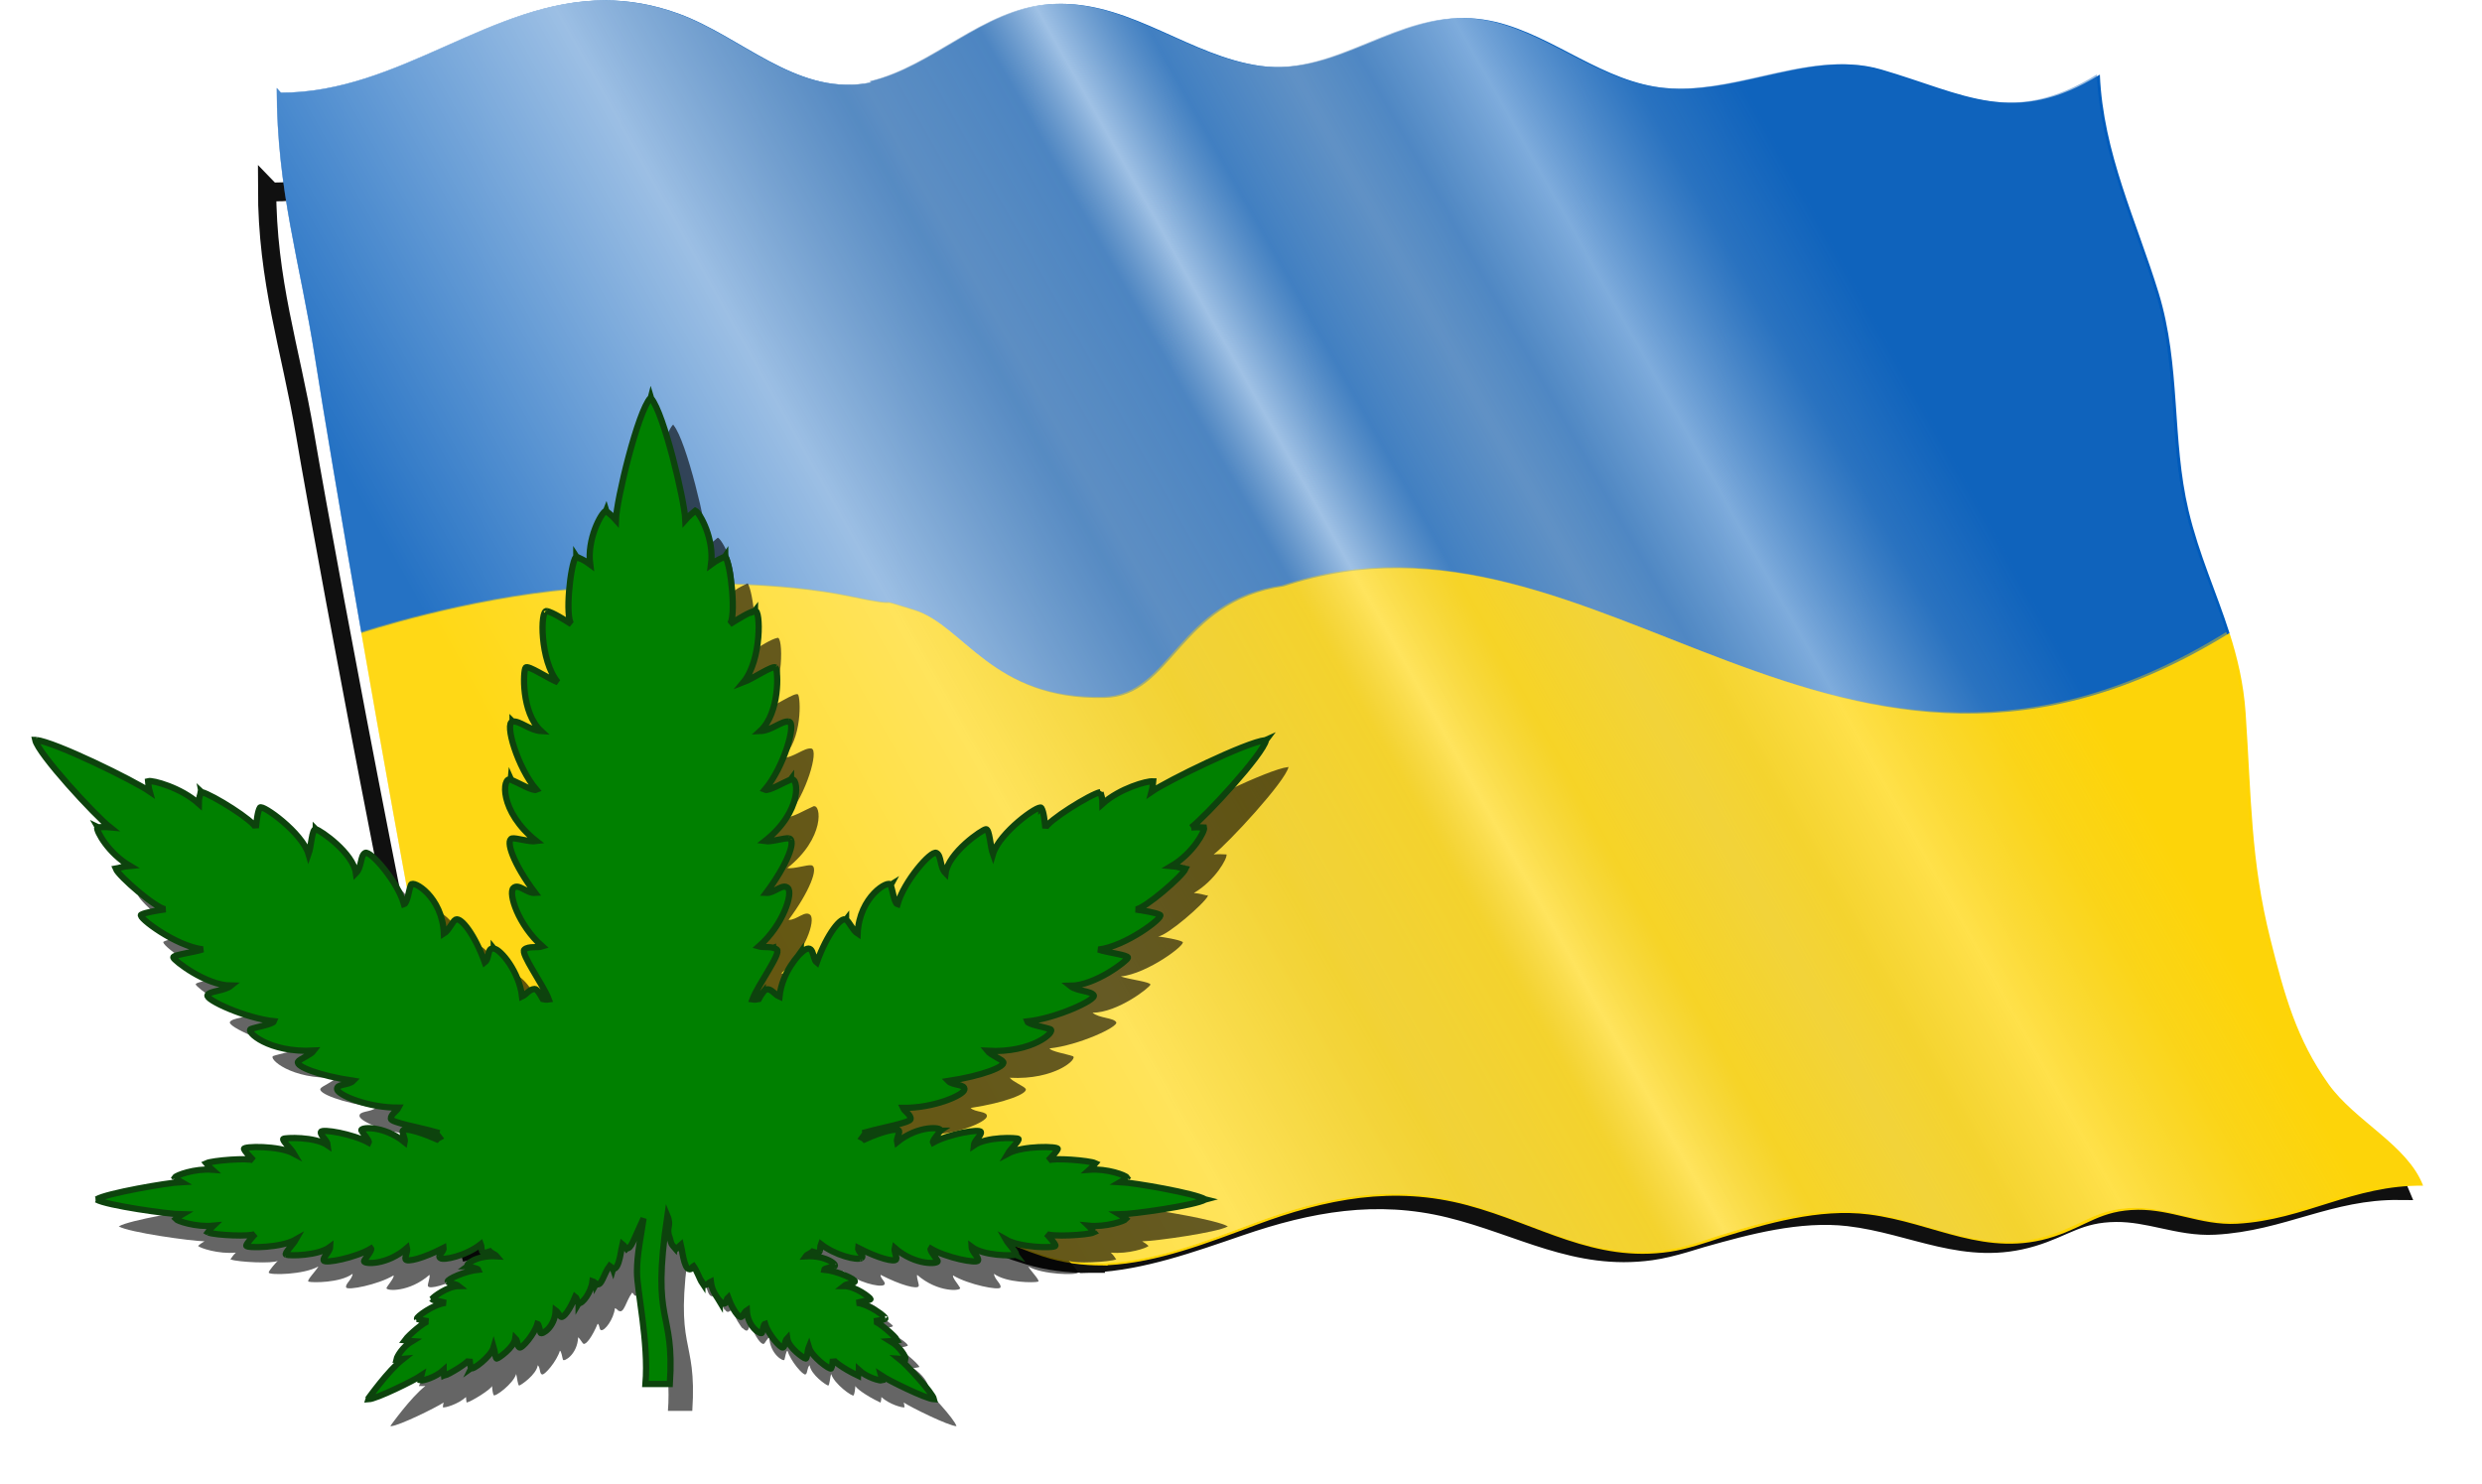 <?xml version="1.0" encoding="UTF-8" standalone="no"?>
<svg
   version="1.1"
   viewBox="-10 -10 750.768 448.902"
   id="svg1227"
   sodipodi:docname="legalmedicalweed-ukraine.svg"
   width="750.768"
   height="448.902"
   inkscape:version="1.2.2 (b0a8486, 2022-12-01)"
   xml:space="preserve"
   xmlns:inkscape="http://www.inkscape.org/namespaces/inkscape"
   xmlns:sodipodi="http://sodipodi.sourceforge.net/DTD/sodipodi-0.dtd"
   xmlns="http://www.w3.org/2000/svg"
   xmlns:svg="http://www.w3.org/2000/svg"
   xmlns:rdf="http://www.w3.org/1999/02/22-rdf-syntax-ns#"
   xmlns:cc="http://creativecommons.org/ns#"
   xmlns:dc="http://purl.org/dc/elements/1.1/"
   xmlns:ns="http://purl.org/dc/terms/"
   xmlns:voc="http://www.w3.org/1999/xhtml/vocab#"><defs
     id="defs1231"><filter
       inkscape:collect="always"
       style="color-interpolation-filters:sRGB"
       id="filter2218"
       x="-0.047"
       width="1.094"
       y="-0.057"
       height="1.115"><feGaussianBlur
         inkscape:collect="always"
         stdDeviation="7.26"
         id="feGaussianBlur2220" /></filter><linearGradient
       x1="0"
       y1="0"
       x2="1"
       y2="0"
       gradientUnits="userSpaceOnUse"
       gradientTransform="matrix(459.626,-267.225,267.225,459.626,220.515,423.282)"
       spreadMethod="pad"
       id="linearGradient48"><stop
         style="stop-opacity:0.235;stop-color:#ffffff"
         offset="0"
         id="stop24" /><stop
         style="stop-opacity:0.98;stop-color:#ffffff"
         offset="0.291"
         id="stop26" /><stop
         style="stop-opacity:0.68;stop-color:#cbccce"
         offset="0.439"
         id="stop28" /><stop
         style="stop-opacity:0.731;stop-color:#cbccce"
         offset="0.456"
         id="stop30" /><stop
         style="stop-opacity:0.604;stop-color:#cbccce"
         offset="0.546"
         id="stop32" /><stop
         style="stop-opacity:1;stop-color:#ffffff"
         offset="0.589"
         id="stop34" /><stop
         style="stop-opacity:0.504;stop-color:#cfd1d2"
         offset="0.651"
         id="stop36" /><stop
         style="stop-opacity:0.746;stop-color:#cfd1d2"
         offset="0.726"
         id="stop38" /><stop
         style="stop-opacity:0.612;stop-color:#cfd1d2"
         offset="0.772"
         id="stop40" /><stop
         style="stop-opacity:0.793;stop-color:#ffffff"
         offset="0.844"
         id="stop42" /><stop
         style="stop-opacity:0.312;stop-color:#d5d7d8"
         offset="0.934"
         id="stop44" /><stop
         style="stop-opacity:0.114;stop-color:#d5d7d8"
         offset="1"
         id="stop46" /></linearGradient><linearGradient
       x1="0"
       y1="0"
       x2="1.118"
       y2="-0.037"
       gradientUnits="userSpaceOnUse"
       gradientTransform="matrix(121.609,-70.703,70.703,121.609,58.344,111.993)"
       spreadMethod="pad"
       id="linearGradient48-3"><stop
         style="stop-opacity:0.235;stop-color:#ffffff"
         offset="0"
         id="stop24-6" /><stop
         style="stop-opacity:0.98;stop-color:#ffffff"
         offset="0.291"
         id="stop26-7" /><stop
         style="stop-opacity:0.68;stop-color:#cbccce"
         offset="0.439"
         id="stop28-5" /><stop
         style="stop-opacity:0.731;stop-color:#cbccce"
         offset="0.456"
         id="stop30-3" /><stop
         style="stop-opacity:0.604;stop-color:#cbccce"
         offset="0.546"
         id="stop32-5" /><stop
         style="stop-opacity:1;stop-color:#ffffff"
         offset="0.589"
         id="stop34-6" /><stop
         style="stop-opacity:0.504;stop-color:#cfd1d2"
         offset="0.651"
         id="stop36-2" /><stop
         style="stop-opacity:0.746;stop-color:#cfd1d2"
         offset="0.726"
         id="stop38-9" /><stop
         style="stop-opacity:0.612;stop-color:#cfd1d2"
         offset="0.772"
         id="stop40-1" /><stop
         style="stop-opacity:0.793;stop-color:#ffffff"
         offset="0.844"
         id="stop42-2" /><stop
         style="stop-opacity:0.312;stop-color:#d5d7d8"
         offset="0.934"
         id="stop44-7" /><stop
         style="stop-opacity:0.114;stop-color:#d5d7d8"
         offset="1"
         id="stop46-0" /></linearGradient><filter
       inkscape:collect="always"
       style="color-interpolation-filters:sRGB"
       id="filter2076"
       x="-0.036"
       y="-0.069"
       width="1.075"
       height="1.139"><feGaussianBlur
         inkscape:collect="always"
         stdDeviation="3.304"
         id="feGaussianBlur2078" /></filter></defs><sodipodi:namedview
     pagecolor="#ffffff"
     bordercolor="#666666"
     borderopacity="1"
     objecttolerance="10"
     gridtolerance="10"
     guidetolerance="10"
     inkscape:pageopacity="0"
     inkscape:pageshadow="2"
     inkscape:window-width="1390"
     inkscape:window-height="1099"
     id="namedview1229"
     showgrid="false"
     inkscape:snap-global="false"
     fit-margin-top="0"
     fit-margin-left="0"
     fit-margin-right="0"
     fit-margin-bottom="0"
     inkscape:zoom="0.33"
     inkscape:cx="224.24242"
     inkscape:cy="201.51515"
     inkscape:window-x="0"
     inkscape:window-y="25"
     inkscape:window-maximized="0"
     inkscape:current-layer="g84961"
     inkscape:showpageshadow="2"
     inkscape:pagecheckerboard="0"
     inkscape:deskcolor="#d1d1d1" /><g
     id="g2188"
     transform="translate(-1243.987,-1172.04)"><path
       id="path2184"
       d="m 1302.57,755.403 c 11.209,0 -7.925,7.925 0,0 10e-4,0 0,0 0,0 z"
       inkscape:connector-curvature="0" /><g
       id="g2240"
       transform="translate(30,-26)"><g
         id="g2253"><g
           id="g84961"><g
             id="g85022"><g
               inkscape:label="Livello 1"
               id="layer1"
               transform="matrix(3.78,0,0,3.78,1392.523,456.257)"><g
                 id="g34415"
                 transform="matrix(0.692,0,0,0.778,-35.741,191.473)"><path
                   id="path1741"
                   style="opacity:1;mix-blend-mode:normal;fill:none;stroke:#101010;stroke-width:2.121;stroke-miterlimit:4;stroke-dasharray:none;stroke-opacity:1;filter:url(#filter2076)"
                   d="m 49.487,19.163 c -13.152,-0.002 -23.713,9.488 -37.449,9.488 l -0.477,-0.478 c 0,10.546 2.699,17.928 4.419,27.727 2.701,15.388 14.715,77.156 19.088,91.728 13.935,-3.639 26.08,-9.719 41.495,-7.696 8.554,1.123 15.319,5.899 23.448,8.245 2.351,0.678 4.665,0.935 6.957,0.926 l 9.4e-4,0.007 c 0.019,-4.1e-4 0.037,-0.004 0.056,-0.004 0.157,-8.3e-4 0.315,0.008 0.472,0.007 -0.004,-0.012 -0.008,-0.024 -0.012,-0.036 5.778,-0.274 11.424,-2.238 17.134,-4.133 8.091,-2.688 15.871,-4.053 24.38,-2.031 8.236,1.957 14.658,5.956 23.426,4.78 2.554,-0.343 5.294,-1.312 7.594,-1.936 -14.914,-47.094 -15.617,-72.424 -27.733,-124.383 -0.91,-0.186 -1.841,-0.319 -2.807,-0.368 -4.22,-0.214 -7.964,1.143 -11.678,2.498 -4.071,1.486 -8.108,2.972 -12.703,2.39 -8.036,-1.019 -14.665,-6.374 -22.973,-6.374 -0.464,0 -0.932,0.017 -1.407,0.052 -7.628,0.563 -13.355,6.383 -20.591,7.911 0.025,0.035 0.048,0.076 0.072,0.111 -0.251,0.046 -0.5,0.097 -0.755,0.129 -8.098,1.025 -14.255,-4.848 -21.489,-7.195 -2.964,-0.962 -5.772,-1.361 -8.469,-1.361 z M 152.288,21.37 c -3.767,0.465 13.461,123.135 26.182,124.834 5.033,-1.37 11.122,-2.994 16.904,-2.342 7.554,0.853 13.561,4.559 21.404,2.271 3.741,-1.091 5.374,-2.714 9.669,-2.749 1.896,-0.014 3.659,0.355 5.427,0.727 1.95,0.409 3.905,0.818 6.046,0.707 7.831,-0.4 13.325,-3.986 21.451,-3.908 -1.781,-4.164 -7.88,-6.634 -10.921,-10.432 -3.709,-4.634 -5.101,-9.186 -6.694,-14.821 -2.316,-8.191 -2.211,-14.624 -2.881,-23.318 -0.613,-7.966 -4.635,-13.454 -6.584,-20.769 -1.953,-7.331 -0.879,-14.889 -3.455,-22.362 -2.561,-7.423 -6.404,-14.351 -6.788,-22.419 -9.911,5.461 -15.659,1.956 -25.241,-0.526 -4.441,-1.15 -9.025,-0.214 -13.679,0.723 -3.692,0.743 -7.429,1.487 -11.179,1.188 -7.188,-0.572 -12.865,-5.346 -19.662,-6.803 z"
                   sodipodi:nodetypes="cccccccccccccccccsccsccccccccccccccccccccccscc"
                   transform="matrix(0.995,0,0,0.915,-1.048,-3.735)" /><path
                   id="path50"
                   style="opacity:1;fill:#005bbb;fill-opacity:1;stroke:none;stroke-width:2.345"
                   d="M 187.039,10.426 C 137.329,10.42 97.415,46.287 45.5,46.287 l -1.801,-1.807 c 0,39.859 10.202,67.76 16.703,104.793 3.47,19.77 11.145,60.379 20.232,106.768 0,0 80.689,61.673 113.29,61.673 32.601,0 53.527,0 83.688,0 30.161,0 65.961,0 97.276,0 31.315,0 62.225,0 90.614,0 28.389,0 49.468,0 79.722,0 30.255,0 62.404,-18.391 101.805,0 39.401,18.391 78.164,23.067 120.578,23.343 42.414,0.276 128.212,-85.016 128.212,-85.016 -5.66,-15.787 -13.279,-30.324 -17.867,-47.539 -7.381,-27.708 -3.321,-56.274 -13.059,-84.52 -9.679,-28.055 -24.206,-54.24 -25.658,-84.734 -37.46,20.642 -59.184,7.393 -95.396,-1.988 -16.786,-4.348 -34.109,-0.807 -51.701,2.732 -13.955,2.807 -28.081,5.619 -42.252,4.488 -27.166,-2.16 -48.622,-20.206 -74.311,-25.711 -0.005,5.97e-4 -0.009,0.005 -0.014,0.006 -3.436,-0.7 -6.949,-1.204 -10.596,-1.389 -15.951,-0.809 -30.102,4.319 -44.139,9.441 -15.388,5.617 -30.644,11.234 -48.012,9.031 -30.373,-3.851 -55.426,-24.09 -86.828,-24.09 -1.752,0 -3.524,0.062 -5.318,0.195 -28.832,2.127 -50.475,24.126 -77.822,29.9 0.094,0.132 0.179,0.285 0.273,0.418 -0.948,0.174 -1.889,0.366 -2.855,0.488 -30.607,3.875 -53.877,-18.323 -81.217,-27.193 -11.204,-3.635 -21.816,-5.145 -32.012,-5.145 z"
                   sodipodi:nodetypes="ccccczzzzzzzcccccscccsccsccccccc"
                   transform="scale(0.265)" /><path
                   id="path50-3"
                   style="opacity:0.415;fill:#005bbb;fill-opacity:1;stroke:none;stroke-width:0.621"
                   d="M 49.487,2.758 C 36.335,2.757 25.774,12.247 12.039,12.247 l -0.476,-0.478 c 0,10.546 2.699,17.928 4.419,27.726 0.918,5.231 2.949,15.975 5.353,28.249 0,0 21.349,16.318 29.975,16.318 8.626,0 14.162,0 22.142,0 7.98,0 17.452,0 25.738,0 8.285,0 16.464,0 23.975,0 7.511,0 13.088,0 21.093,0 8.005,0 16.511,-4.866 26.936,0 10.425,4.866 20.681,6.103 31.903,6.176 11.222,0.073 33.923,-22.494 33.923,-22.494 -1.498,-4.177 -3.513,-8.023 -4.727,-12.578 -1.953,-7.331 -0.879,-14.889 -3.455,-22.362 -2.561,-7.423 -6.405,-14.351 -6.789,-22.419 -9.911,5.461 -15.659,1.956 -25.24,-0.526 -4.441,-1.15 -9.025,-0.213 -13.679,0.723 -3.692,0.743 -7.43,1.487 -11.179,1.188 -7.188,-0.572 -12.865,-5.346 -19.661,-6.803 -10e-4,1.579e-4 -0.002,0.001 -0.004,0.002 -0.909,-0.185 -1.839,-0.318 -2.803,-0.367 -4.22,-0.214 -7.964,1.143 -11.678,2.498 -4.071,1.486 -8.108,2.972 -12.703,2.39 -8.036,-1.019 -14.665,-6.374 -22.973,-6.374 -0.464,0 -0.932,0.016 -1.407,0.052 -7.628,0.563 -13.355,6.383 -20.59,7.911 0.025,0.035 0.047,0.075 0.072,0.111 -0.251,0.046 -0.5,0.097 -0.756,0.129 C 71.347,12.342 65.19,6.469 57.957,4.122 54.992,3.16 52.184,2.761 49.487,2.761 Z"
                   sodipodi:nodetypes="ccccczzzzzzzcccccscccsccsccccccc" /><path
                   id="path3565"
                   style="fill:#ffd500;fill-opacity:1;stroke:none;stroke-width:2.345"
                   d="m 80.635,256.041 c 17.647,90.078 41.003,203.569 51.912,239.922 52.668,-13.753 98.571,-36.736 156.832,-29.088 32.329,4.245 57.901,22.297 88.625,31.162 8.887,2.564 17.631,3.535 26.295,3.498 l 0.004,0.027 c 0.07,-0.002 0.138,-0.016 0.209,-0.016 0.594,-0.003 1.19,0.031 1.783,0.027 -0.015,-0.044 -0.029,-0.093 -0.045,-0.139 21.838,-1.034 43.178,-8.456 64.76,-15.621 30.581,-10.158 59.982,-15.321 92.145,-7.678 31.13,7.397 55.401,22.511 88.539,18.068 7.655,-1.029 15.553,-3.467 22.914,-5.641 19.007,-5.172 41.988,-11.294 63.812,-8.834 28.55,3.223 51.255,17.231 80.898,8.584 14.14,-4.123 20.313,-10.257 36.545,-10.389 7.165,-0.052 13.83,1.342 20.512,2.744 7.371,1.546 14.758,3.091 22.852,2.674 29.599,-1.513 50.359,-15.065 81.074,-14.77 -6.731,-15.738 -29.781,-25.074 -41.273,-39.428 -14.018,-17.513 -19.278,-34.72 -25.301,-56.016 -8.753,-30.959 -8.358,-55.272 -10.889,-88.131 -0.875,-11.362 -3.587,-21.39 -7.018,-30.959 -171.544,94.423 -273.741,-58.949 -412.766,-18.126 -45.863,5.903 -48.354,42.738 -78.126,43.32 -48.827,0.955 -61.354,-28.087 -82.855,-34.013 -21.501,-5.926 0,0 -28.264,-5.309 -28.264,-5.309 -72.88,-6.546 -120.612,-2.849 -47.732,3.697 -92.563,16.977 -92.563,16.977 z"
                   sodipodi:nodetypes="ccccccccccccccccccccccccszzzc"
                   transform="scale(0.265)" /><path
                   id="path50-9"
                   style="opacity:0.624;fill:url(#linearGradient48-3);stroke:none;stroke-width:0.621"
                   d="M 49.487,2.759 C 36.335,2.757 25.774,12.247 12.039,12.247 l -0.477,-0.478 c 0,10.546 2.699,17.928 4.419,27.727 2.701,15.388 14.715,77.156 19.088,91.728 13.935,-3.639 26.08,-9.719 41.495,-7.696 8.554,1.123 15.319,5.899 23.448,8.245 2.351,0.678 4.665,0.935 6.957,0.926 l 9.4e-4,0.007 c 0.019,-4.1e-4 0.037,-0.004 0.056,-0.004 0.157,-8.3e-4 0.315,0.008 0.472,0.007 -0.004,-0.012 -0.008,-0.024 -0.012,-0.036 5.778,-0.274 11.424,-2.238 17.134,-4.133 8.091,-2.688 15.871,-4.053 24.38,-2.031 8.236,1.957 14.658,5.956 23.426,4.78 2.554,-0.343 5.294,-1.312 7.594,-1.936 -14.914,-47.094 -15.617,-72.424 -27.733,-124.383 -0.91,-0.186 -1.841,-0.319 -2.807,-0.368 -4.22,-0.214 -7.964,1.143 -11.678,2.498 -4.071,1.486 -8.108,2.972 -12.703,2.389 -8.036,-1.019 -14.665,-6.374 -22.973,-6.374 -0.464,0 -0.932,0.017 -1.407,0.052 -7.628,0.563 -13.355,6.383 -20.591,7.911 0.025,0.035 0.048,0.076 0.072,0.111 -0.251,0.046 -0.5,0.097 -0.755,0.129 -8.098,1.025 -14.255,-4.848 -21.489,-7.195 -2.964,-0.962 -5.772,-1.361 -8.469,-1.361 z m 102.8,2.208 c -3.767,0.465 13.461,123.135 26.182,124.834 5.033,-1.37 11.122,-2.994 16.904,-2.342 7.554,0.853 13.561,4.559 21.404,2.271 3.741,-1.091 5.374,-2.714 9.669,-2.749 1.896,-0.014 3.659,0.355 5.427,0.727 1.95,0.409 3.905,0.818 6.046,0.707 7.831,-0.4 13.325,-3.986 21.451,-3.908 -1.781,-4.164 -7.88,-6.634 -10.921,-10.432 -3.709,-4.634 -5.101,-9.186 -6.694,-14.821 -2.316,-8.191 -2.211,-14.624 -2.881,-23.318 -0.613,-7.966 -4.635,-13.454 -6.584,-20.769 -1.953,-7.331 -0.879,-14.889 -3.455,-22.362 -2.561,-7.423 -6.404,-14.351 -6.788,-22.419 -9.911,5.461 -15.659,1.956 -25.241,-0.526 -4.441,-1.15 -9.025,-0.214 -13.679,0.723 -3.692,0.743 -7.429,1.487 -11.179,1.188 -7.188,-0.572 -12.865,-5.346 -19.662,-6.803 z"
                   sodipodi:nodetypes="cccccccccccccccccsccsccccccccccccccccccccccscc" /><path
                   id="path3565-6"
                   style="opacity:0.415;fill:#ffd500;fill-opacity:1;stroke:none;stroke-width:0.621;stroke-opacity:1"
                   d="m 21.335,67.744 c 4.669,23.833 10.849,53.861 13.735,63.479 13.935,-3.639 26.08,-9.72 41.495,-7.696 8.554,1.123 15.32,5.899 23.449,8.245 2.351,0.678 4.665,0.935 6.957,0.926 l 0.001,0.007 c 0.019,-5.3e-4 0.037,-0.004 0.055,-0.004 0.157,-7.9e-4 0.315,0.008 0.472,0.007 -0.004,-0.012 -0.008,-0.025 -0.012,-0.037 5.778,-0.274 11.424,-2.237 17.134,-4.133 8.091,-2.688 15.87,-4.054 24.38,-2.031 8.236,1.957 14.658,5.956 23.426,4.781 2.025,-0.272 4.115,-0.917 6.063,-1.492 5.029,-1.368 11.109,-2.988 16.884,-2.337 7.554,0.853 13.561,4.559 21.404,2.271 3.741,-1.091 5.374,-2.714 9.669,-2.749 1.896,-0.014 3.659,0.355 5.427,0.726 1.95,0.409 3.905,0.818 6.046,0.707 7.831,-0.4 13.324,-3.986 21.451,-3.908 -1.781,-4.164 -7.88,-6.634 -10.92,-10.432 -3.709,-4.634 -5.101,-9.186 -6.694,-14.821 -2.316,-8.191 -2.211,-14.624 -2.881,-23.318 -0.231,-3.006 -0.949,-5.659 -1.857,-8.191 -45.388,24.983 -72.427,-15.597 -109.211,-4.796 -12.135,1.562 -12.794,11.308 -20.671,11.462 -12.919,0.253 -16.233,-7.431 -21.922,-8.999 -5.689,-1.568 0,0 -7.478,-1.405 -7.478,-1.405 -19.283,-1.732 -31.912,-0.754 -12.629,0.978 -24.491,4.492 -24.491,4.492 z"
                   sodipodi:nodetypes="ccccccccccccccccccccccccszzzc" /></g></g><path
               style="opacity:0.78;fill:#000000;fill-opacity:0.991;stroke:none;stroke-width:1.888;stroke-miterlimit:4;stroke-dasharray:none;stroke-opacity:1;filter:url(#filter2218)"
               sodipodi:nodetypes="cccccccccccccccccccccccccccccccccccccccccccccccccccccccccccccccccccccccccccccccccccccccccccccccccccccccccscccccccccccccccccccccscccccccccccccccccccccccccccccccccccccccccccccccccccccccccccccccccccccccsccccccccccccccccccccccccccccccccccccccscccccccccsccccccccccccccccccccccccccccccccccccccccccccccccccccccccccccccccccccccccccccccccccccccccccccccccccccccccccccccccccccccccccccccccccccccccccccccccccccccccc"
               inkscape:connector-curvature="0"
               d="m 1571.104,1446.536 c 1.401,-0.125 2.802,-0.061 3.89,0 0.31,1.142 -3.424,7.866 -9.879,11.673 1.875,0.164 2.825,0.467 3.799,0.711 0.156,-0.026 0.315,-0.051 0.479,-0.076 -0.067,0.049 -0.135,0.096 -0.203,0.144 0.068,0.015 0.133,0.03 0.203,0.044 -1.013,2.284 -12.371,12.117 -15.092,12.306 2.099,0.312 6.076,0.91 7.39,1.65 1.244,0.699 -10.501,9.578 -18.67,10.467 2.478,0.883 9.144,1.66 8.944,2.474 -0.153,0.824 -9.801,8.435 -17.503,8.499 2.101,1.713 6.301,1.459 7.158,2.856 0.854,1.395 -11.514,7.04 -20.148,7.928 0.307,0.89 5.221,1.715 7.002,2.348 1.789,0.635 -5.291,7.295 -19.06,6.533 1.01,1.27 4.434,2.601 4.822,3.363 0.778,1.395 -6.223,4.185 -16.646,5.771 1.32,1.397 5.21,0.89 4.9,2.601 -0.312,1.713 -9.335,5.646 -18.594,5.52 0.469,1.077 2.411,2.03 2.336,3.361 -0.068,1.144 -8.639,2.618 -13.714,4.055 0.078,0.452 -0.552,1.017 -0.987,1.633 0.297,0.159 0.568,0.302 0.76,0.499 5.676,-2.58 10.074,-3.522 10.439,-2.571 0.234,0.571 -0.854,2.41 -0.622,3.425 6.439,-5.249 13.79,-4.597 13.108,-3.486 0.013,0 0.026,0 0.039,0 -0.015,0.01 -0.032,0.011 -0.05,0.017 -0.602,0.985 -2.51,3.042 -2.206,3.599 4.822,-2.664 14.157,-4.25 14.47,-3.236 0.31,1.015 -1.945,2.412 -2.101,4.059 3.968,-2.726 12.915,-2.346 13.459,-1.966 0.544,0.318 -2.411,3.108 -3.19,4.442 4.59,-2.476 15.326,-2.221 15.092,-1.397 -0.31,0.826 -1.789,2.348 -2.877,3.49 1.398,-0.889 12.447,0 14.235,0.824 -0.466,0.507 -0.701,1.079 -1.711,1.966 5.288,-0.38 10.814,1.65 11.28,2.348 -0.013,0.011 -0.029,0.024 -0.041,0.036 0.041,0.01 0.078,0.017 0.12,0.025 -0.062,0.01 -0.12,0.019 -0.177,0.028 -0.464,0.422 -1.119,0.892 -1.846,1.306 4.026,0.189 22.679,3.393 25.627,5.236 0.041,0.011 0.08,0.02 0.122,0.03 -0.039,0.01 -0.076,0.013 -0.115,0.021 -2.994,1.775 -21.763,4.418 -25.869,4.482 0.779,0.444 1.479,0.951 1.945,1.395 -0.544,0.635 -6.145,2.537 -11.436,2.03 0.914,0.86 1.13,1.357 1.508,1.866 0.068,0.034 0.135,0.066 0.206,0.1 -0.047,0 -0.091,-0.01 -0.136,-0.01 0.018,0.024 0.036,0.049 0.057,0.072 -1.789,0.826 -12.915,1.397 -14.316,0.444 0.39,0.408 2.918,3.126 2.718,3.614 0,0 0.01,0 0.01,0 h -0.01 c -0.318,0.756 -10.613,0.631 -15.009,-1.902 0.775,1.389 3.743,4.379 2.992,4.584 0.015,0.017 0.029,0.032 0.041,0.047 -0.026,-0.011 -0.05,-0.021 -0.075,-0.032 -1.052,0.355 -9.6,0.395 -13.306,-2.378 0.079,1.649 2.336,3.112 1.945,4.123 -0.31,1.015 -9.645,-0.826 -14.313,-3.616 -0.388,0.507 1.557,2.726 2.101,3.741 0.544,0.953 -6.692,1.586 -12.993,-3.932 -0.232,0.951 0.7,2.917 0.469,3.425 -0.391,1.015 -5.369,-0.253 -11.514,-3.425 -0.154,1.189 2.036,2.378 0.976,3.079 0.013,0.011 0.024,0.02 0.034,0.03 -0.018,-0.01 -0.036,-0.011 -0.055,-0.015 -1.373,0.747 -7.963,-0.873 -12.236,-4.236 -0.227,0.552 -0.086,1.302 -0.286,1.915 0.018,0.017 0.034,0.034 0.052,0.051 -0.021,-0.01 -0.041,-0.013 -0.062,-0.021 -0.297,0.876 -0.813,0.791 -2.203,0.329 -0.378,0.376 -1.739,0.889 -2.091,1.405 6.103,-0.368 9.723,2.647 8.668,3.023 0.013,0.01 0.029,0.015 0.044,0.021 -0.032,0 -0.065,0 -0.096,-0.01 -0.953,0.299 -2.942,0.603 -3.015,1.019 3.968,0.382 9.647,2.981 9.257,3.616 -0.388,0.635 -2.333,0.507 -3.343,1.333 3.578,0 8.012,3.552 8.09,3.932 0.078,0.38 -2.955,0.762 -4.124,1.142 3.646,0.371 9.335,4.5 8.535,4.873 0.01,0.01 0.015,0.01 0.024,0.011 -0.015,0 -0.029,0 -0.044,0 -0.646,0.289 -2.211,0.522 -3.302,0.701 1.245,0.064 6.458,4.567 6.924,5.646 -0.036,0.01 -0.07,0.017 -0.107,0.028 0.01,0.013 0.021,0.024 0.029,0.036 -0.687,0.089 -0.81,0.251 -1.867,0.316 2.958,1.777 4.669,4.822 4.513,5.393 -0.466,0 -1.088,0.063 -1.789,0 2.031,1.596 9.96,10.152 10.423,12.178 -2.489,-0.128 -13.769,-5.709 -15.946,-7.168 0.153,0.507 0.153,1.015 0.232,1.459 -0.623,0.191 -4.588,-0.887 -7.002,-3.108 0,0.826 -0.153,1.206 -0.232,1.65 -0.024,-0.01 -0.052,-0.013 -0.078,-0.019 v 0.019 c -4.75,-2.258 -7.409,-4.45 -7.546,-5.011 -0.078,0.951 -0.234,2.346 -0.544,2.853 -0.312,0.507 -5.913,-3.488 -6.77,-6.469 -0.388,0.951 -0.466,3.488 -0.932,3.488 -0.466,0 -5.213,-3.236 -5.601,-6.153 -0.857,0.887 -0.544,2.41 -1.245,2.792 -0.7,0.38 -4.512,-3.998 -5.447,-7.17 -0.466,0.127 -0.698,2.032 -0.932,2.728 -0.234,0.699 -4.356,-1.65 -4.59,-6.788 -0.7,0.444 -1.245,1.777 -1.633,1.968 -0.778,0.38 -2.646,-2.093 -4.046,-5.964 -0.634,0.517 -0.335,3.376 -2.481,1.104 0,0.055 -0.01,0.108 -0.01,0.166 -0.513,-0.881 -2.373,-2.895 -2.724,-5.964 -0.848,0.397 -1.539,1.879 -2.557,0.27 0,0.059 -0.01,0.115 -0.01,0.174 -0.786,-1.169 -1.563,-3.621 -2.646,-5.138 -0.622,0.382 -0.391,0.953 -1.245,0.953 -1.713,-0.064 -2.336,-6.662 -2.567,-7.486 -0.721,0.588 -1.161,1.581 -1.7,1.185 -0.01,0.01 -0.01,0.013 -0.013,0.021 -1.294,-1.509 -1.064,-0.974 -1.7,-3.325 -1.226,-3.104 0.678,-3.33 -0.697,-6.621 -5.033,33.789 2.282,27.595 0.748,50.923 h -7.373 c 1.036,-12.555 -2.567,-28.168 -2.567,-33.873 0,-5.48 1.203,-10.712 1.987,-16.213 -2.957,6.293 -3.754,9.333 -5.101,9.029 -0.026,0.028 -0.05,0.053 -0.076,0.081 -0.036,-0.049 -0.065,-0.095 -0.099,-0.142 -0.331,-0.176 -0.476,-0.643 -1.146,-1.191 -0.285,1.002 -0.852,7.797 -2.781,7.469 -0.01,0.028 -0.013,0.053 -0.021,0.081 -0.011,-0.03 -0.021,-0.059 -0.034,-0.089 -0.541,-0.113 -0.429,-0.592 -0.976,-0.926 -1.935,2.593 -2.462,6.54 -4.093,5.459 -0.036,0.061 -0.07,0.123 -0.107,0.187 -0.01,-0.093 -0.011,-0.183 -0.015,-0.272 -0.336,-0.251 -0.625,-0.567 -0.997,-0.682 -0.379,3.346 -3.075,6.899 -4.153,6.648 -0.015,0.026 -0.032,0.051 -0.047,0.076 0,-0.03 -0.01,-0.059 -0.01,-0.089 -0.615,-0.193 -0.307,-1.425 -1.01,-1.941 -1.633,3.934 -3.499,6.408 -4.278,6.091 -0.388,-0.191 -1.01,-1.524 -1.633,-1.968 -0.234,5.202 -4.278,7.486 -4.59,6.788 -0.232,-0.699 -0.466,-2.601 -0.932,-2.728 -0.935,3.172 -4.669,7.55 -5.447,7.168 -0.776,-0.38 -0.388,-1.966 -1.244,-2.79 -0.388,2.853 -5.135,6.089 -5.601,6.153 -0.466,0 -0.622,-2.474 -0.932,-3.488 -0.837,2.912 -6.481,7.112 -6.819,6.376 -0.011,0.011 -0.018,0.022 -0.029,0.03 0.01,-0.022 0.01,-0.042 0.013,-0.064 -0.268,-0.578 -0.406,-1.788 -0.479,-2.726 -0.232,1.015 -6.301,4.756 -7.624,5.011 -0.01,-0.03 -0.011,-0.059 -0.015,-0.089 -0.021,0.01 -0.041,0.017 -0.062,0.026 -0.106,-1.013 -0.153,-1.003 -0.153,-1.586 -2.489,2.221 -6.379,3.3 -7.002,3.108 0,-0.38 0.078,-0.887 0.232,-1.459 -2.177,1.459 -13.457,7.04 -15.946,7.168 0.01,-0.036 0.024,-0.077 0.036,-0.117 -0.089,0.038 -0.177,0.079 -0.271,0.117 0.185,-0.212 6.129,-8.629 10.658,-12.178 -0.552,0.055 -1.167,0.061 -1.622,0.017 -0.102,0.015 -0.208,0.03 -0.323,0.047 0.197,-0.888 1.85,-3.763 4.669,-5.456 -1.233,-0.078 -1.042,-0.246 -2.101,-0.316 1.262,-1.71 5.916,-5.649 7.08,-5.709 -1.133,-0.185 -2.705,-0.431 -3.364,-0.735 -0.07,0.013 -0.141,0.024 -0.213,0.036 0.041,-0.032 0.086,-0.059 0.13,-0.091 -0.284,-0.467 4.932,-4.359 8.66,-4.792 -1.12,-0.365 -3.958,-0.73 -4.117,-1.095 -0.055,0.01 -0.107,0.011 -0.164,0.017 0.06,-0.038 0.117,-0.072 0.177,-0.108 0.328,-0.548 4.601,-3.826 8.069,-3.887 -0.911,-0.743 -2.781,-0.703 -3.304,-1.291 -0.065,0.01 -0.128,0.013 -0.195,0.022 0.05,-0.032 0.099,-0.059 0.148,-0.089 -0.234,-0.675 5.348,-3.214 9.264,-3.59 -0.151,-0.369 -2.291,-0.741 -3.122,-1.053 -0.067,0.019 -0.133,0.038 -0.224,0.038 0.036,-0.027 0.073,-0.055 0.128,-0.079 -0.737,-0.382 2.523,-3.342 8.819,-2.966 -0.44,-0.539 -1.857,-1.136 -2.14,-1.467 -1.49,0.512 -2.067,0.649 -2.388,-0.268 -0.021,0.01 -0.041,0.015 -0.062,0.021 0.018,-0.017 0.036,-0.032 0.055,-0.051 -0.201,-0.612 -0.062,-1.363 -0.286,-1.915 -4.558,3.588 -11.326,4.977 -12.238,4.234 -0.018,0.01 -0.036,0.013 -0.055,0.017 0.013,-0.011 0.024,-0.019 0.034,-0.03 -1.06,-0.701 1.133,-1.89 0.979,-3.079 -6.148,3.172 -11.126,4.44 -11.514,3.425 -0.234,-0.507 0.7,-2.474 0.466,-3.425 -6.077,5.321 -13.019,4.924 -13.019,4.032 0,-0.406 2.56,-3.279 2.127,-3.841 -4.666,2.79 -14.001,4.631 -14.313,3.616 -0.388,-1.015 1.867,-2.474 1.945,-4.123 -3.703,2.773 -12.251,2.732 -13.306,2.378 -0.026,0.011 -0.05,0.021 -0.075,0.032 0.013,-0.017 0.026,-0.03 0.041,-0.047 -0.7,-0.286 2.198,-3.157 2.992,-4.584 -4.393,2.533 -14.688,2.658 -15.009,1.903 -0.01,0 0,0 0,0 -0.199,-0.485 2.336,-3.212 2.719,-3.614 -1.367,0.93 -12.004,0.408 -14.168,-0.387 -0.05,0 -0.096,0.01 -0.146,0.01 0.024,-0.011 0.047,-0.024 0.07,-0.034 -0.024,-0.011 -0.05,-0.019 -0.07,-0.03 0.466,-0.571 0.622,-1.079 1.633,-2.03 -5.291,0.507 -10.892,-1.395 -11.436,-2.03 0.466,-0.444 1.166,-0.951 1.945,-1.395 -4.106,-0.063 -22.867,-2.705 -25.867,-4.482 -0.039,-0.01 -0.076,-0.015 -0.117,-0.021 0.041,-0.011 0.083,-0.019 0.125,-0.03 2.945,-1.843 21.601,-5.047 25.624,-5.236 -0.724,-0.414 -1.38,-0.883 -1.843,-1.306 -0.06,-0.01 -0.117,-0.019 -0.177,-0.028 l 0.117,-0.026 c -0.013,-0.013 -0.029,-0.026 -0.039,-0.036 0.466,-0.699 5.989,-2.728 11.28,-2.348 -1.015,-0.892 -1.255,-1.472 -1.713,-1.966 1.791,-0.824 12.837,-1.713 14.238,-0.824 -1.088,-1.142 -2.567,-2.665 -2.88,-3.491 -0.232,-0.824 10.504,-1.079 15.092,1.397 -0.776,-1.333 -3.734,-4.123 -3.187,-4.442 0.544,-0.38 9.488,-0.76 13.457,1.966 -0.156,-1.648 -2.411,-3.045 -2.099,-4.059 0.31,-1.015 9.645,0.571 14.47,3.236 0.302,-0.554 -1.591,-2.599 -2.203,-3.59 -0.018,-0.01 -0.034,-0.017 -0.055,-0.026 0.013,0 0.026,0 0.039,0 -0.665,-1.084 6.626,-1.794 13.108,3.491 0.211,-0.917 -0.656,-2.503 -0.656,-3.225 0,-1.883 7.903,1.21 10.376,2.327 0.195,-0.214 0.487,-0.361 0.802,-0.531 -0.443,-0.603 -1.042,-1.155 -0.922,-1.594 -5.064,-1.446 -13.733,-2.93 -13.8,-4.081 -0.078,-1.331 1.789,-2.282 2.333,-3.361 -9.257,0.061 -18.282,-3.807 -18.591,-5.52 -0.312,-1.711 3.578,-1.204 4.9,-2.601 -10.501,-1.586 -17.503,-4.376 -16.727,-5.771 0.391,-0.762 3.89,-2.093 4.825,-3.363 -13.769,0.762 -20.849,-5.898 -19.06,-6.533 1.789,-0.635 6.689,-1.459 7.002,-2.348 -8.556,-0.887 -21.005,-6.533 -20.148,-7.928 0.778,-1.333 5.057,-1.142 7.158,-2.856 -7.702,-0.061 -17.349,-7.675 -17.506,-8.499 -0.232,-0.824 6.458,-1.586 8.947,-2.474 -8.09,-0.889 -19.914,-9.769 -18.67,-10.467 1.245,-0.699 4.822,-1.268 7.39,-1.65 -2.724,-0.125 -14.16,-9.958 -15.092,-12.306 1.166,-0.189 2.101,-0.635 4.278,-0.824 -6.458,-3.807 -10.191,-10.531 -9.879,-11.671 0.062,-0.01 0.13,-0.01 0.195,-0.013 -0.013,-0.017 -0.029,-0.034 -0.039,-0.051 0.034,0.017 0.062,0.032 0.096,0.049 1.049,-0.057 2.341,-0.104 3.638,0.015 -4.434,-3.49 -21.706,-22.138 -22.638,-26.453 0.052,0 0.109,0.01 0.167,0.015 -0.01,-0.01 -0.01,-0.011 -0.013,-0.015 0.013,0.01 0.024,0.011 0.034,0.017 5.796,0.567 29.814,12.389 34.431,15.588 -0.312,-1.079 -0.391,-2.221 -0.469,-3.108 1.401,-0.382 9.96,1.966 15.326,6.788 0,-1.841 0.466,-2.601 0.622,-3.554 0.052,0.011 0.109,0.022 0.169,0.036 -0.01,-0.013 -0.01,-0.024 -0.013,-0.036 0.018,0.017 0.036,0.032 0.055,0.047 3.322,0.822 15.98,8.756 16.438,10.864 0.232,-2.094 0.544,-5.074 1.245,-6.153 0.701,-1.079 12.756,7.548 14.701,14.083 0.804,-2.227 1.009,-7.818 2.177,-7.533 0,-0.01 0.01,-0.011 0.01,-0.017 0.01,0.01 0.01,0.013 0.01,0.019 1.435,0.342 11.29,7.155 12.129,13.304 1.867,-1.905 1.245,-5.329 2.799,-6.153 1.557,-0.826 9.803,8.626 11.749,15.54 1.01,-0.316 1.476,-4.376 2.099,-5.898 0.622,-1.522 9.491,3.552 9.96,14.779 1.476,-0.887 2.643,-3.807 3.578,-4.25 1.633,-0.76 5.757,4.567 8.79,12.941 1.546,-1.199 0.588,-4.523 2.724,-4.174 v -0.013 l 0.01,0.013 c 2.164,0.299 7.705,7.125 8.548,14.514 1.245,-0.571 2.179,-2.221 3.812,-2.284 0.617,-0.024 1.489,1.274 2.466,3.07 0.521,0.115 1.104,0.219 1.812,0.102 -1.554,-4.312 -8.712,-13.956 -7.39,-15.096 1.323,-1.142 3.89,-0.446 5.445,-0.954 -7.39,-6.533 -10.345,-16.047 -8.79,-17.633 1.557,-1.586 4.046,1.65 6.614,1.459 -6.614,-8.754 -9.103,-15.922 -7.002,-16.493 1.167,-0.253 5.213,1.142 7.39,0.824 -11.413,-8.997 -10.421,-19.662 -7.796,-18.629 0.01,-0.049 0.01,-0.098 0.015,-0.146 0.032,0.072 0.07,0.134 0.109,0.198 2.234,0.915 6.564,3.52 7.671,3.038 -5.696,-6.625 -9.774,-20.25 -7.228,-20.646 0,-0.011 -0.01,-0.024 -0.01,-0.034 0.01,0.011 0.018,0.019 0.029,0.03 2.166,-0.299 5.202,2.703 8.606,2.888 -6.067,-5.582 -5.445,-18.395 -4.669,-19.219 0.778,-0.826 6.77,3.297 9.725,4.439 -5.406,-6.424 -5.412,-22.014 -3.341,-21.531 0,-0.013 0,-0.024 -0.01,-0.036 0.013,0.015 0.024,0.028 0.034,0.042 1.833,0.422 5.104,2.482 7.434,3.953 -1.945,-2.093 -0.388,-17.951 1.401,-20.488 0.026,0.015 0.055,0.028 0.081,0.042 0,-0.015 -0.01,-0.028 -0.01,-0.042 0.015,0.024 0.031,0.044 0.05,0.066 1.125,0.592 2.276,0.938 4.151,2.344 -1.01,-7.612 3.268,-15.54 4.747,-16.238 l 0.041,0.034 c 0.013,-0.032 0.024,-0.066 0.036,-0.098 0.018,0.059 0.036,0.113 0.055,0.172 0.841,0.686 1.94,1.597 2.901,2.682 0.156,-5.898 6.614,-32.858 10.501,-36.981 0.015,0.017 0.032,0.036 0.044,0.051 0.013,-0.038 0.024,-0.074 0.034,-0.115 0.024,0.079 0.044,0.153 0.068,0.229 3.901,4.616 10.126,30.99 10.358,36.816 1.01,-1.14 2.177,-2.091 3.033,-2.79 1.401,0.699 5.757,8.626 4.744,16.238 1.903,-1.427 3.062,-1.762 4.205,-2.37 0.024,-0.036 0.05,-0.068 0.075,-0.104 0,0.022 0,0.042 0,0.064 v 0 c 1.789,2.537 3.343,18.395 1.398,20.488 2.458,-1.501 5.744,-3.618 7.551,-3.979 0.024,-0.028 0.05,-0.053 0.073,-0.081 0,0.024 -0.011,0.044 -0.015,0.068 1.734,-0.707 2.075,14.893 -3.484,21.563 2.828,-1.06 8.733,-5.119 9.676,-4.476 0.015,-0.01 0.032,-0.019 0.047,-0.028 -0.01,0.015 -0.018,0.028 -0.026,0.042 0.849,0.924 1.381,13.7 -4.64,19.24 3.421,-0.123 6.473,-3.157 8.642,-2.877 0.024,-0.013 0.047,-0.028 0.07,-0.04 -0.01,0.015 -0.018,0.032 -0.029,0.047 2.424,0.424 -1.579,13.932 -7.283,20.633 1.13,0.49 5.627,-2.178 7.814,-3.091 0.039,-0.049 0.081,-0.093 0.12,-0.144 0,0.034 -0.011,0.068 -0.016,0.1 2.393,-0.813 3.547,9.637 -7.918,18.675 2.031,0.308 5.952,-1.047 7.265,-0.849 l 0.047,-0.038 c -0.01,0.015 -0.01,0.03 -0.015,0.044 2.412,0.491 -0.664,8.184 -6.908,16.512 2.489,0.127 5.057,-3.045 6.611,-1.459 1.557,1.586 -1.398,11.1 -8.79,17.633 1.179,0.338 2.89,0.057 4.26,0.395 0.01,-0.01 0.013,-0.01 0.021,-0.013 0,0.01 -0.01,0.011 -0.01,0.017 0.435,0.108 0.836,0.278 1.174,0.554 1.401,1.14 -5.835,10.784 -7.392,15.096 0.768,0.125 1.39,-0.01 1.942,-0.13 0,0 0.781,-1.456 0.781,-1.456 0.156,-0.189 0.234,-0.316 0.391,-0.507 0,0.015 0,0.028 0,0.04 1.858,-2.608 3.388,0.548 5.059,1.229 0.813,-7.827 6.318,-13.045 6.455,-13.257 v 0.051 c 4.189,-3.906 3.342,1.718 4.825,2.866 3.18,-8.845 7.423,-13.967 8.848,-12.97 0.01,-0.013 0.013,-0.024 0.021,-0.034 v 0.044 c 0.922,0.56 2.062,3.282 3.499,4.206 0.467,-11.239 9.397,-16.382 9.975,-14.733 0.021,-0.015 0.039,-0.034 0.06,-0.047 -0.015,0.028 -0.032,0.055 -0.044,0.083 0.607,1.582 1.073,5.505 2.068,5.816 1.945,-6.913 10.113,-16.365 11.746,-15.54 1.635,0.824 0.935,4.249 2.802,6.153 0.853,-6.274 11.114,-13.259 12.212,-13.323 1.091,-0.061 1.323,5.393 2.101,7.55 1.945,-6.533 13.847,-15.098 14.626,-14.019 0,0 0,0.01 0,0.01 0.026,-0.024 0.052,-0.044 0.075,-0.07 -0.011,0.044 -0.024,0.089 -0.034,0.134 0.742,1.129 0.971,4.03 1.2,6.083 0.544,-2.157 13.691,-10.34 16.649,-10.911 0.029,-0.024 0.05,-0.04 0.075,-0.064 -0.018,0.053 -0.034,0.106 -0.052,0.157 0.234,0.909 0.599,1.679 0.599,3.459 5.244,-4.709 13.53,-6.996 15.211,-6.803 0.039,-0.015 0.073,-0.032 0.112,-0.047 -0.018,0.017 -0.034,0.036 -0.052,0.055 0.018,0 0.039,0.01 0.052,0.01 -0.078,0.824 -0.154,1.966 -0.466,3.108 4.617,-3.2 28.71,-15.023 34.433,-15.588 0.06,-0.028 0.122,-0.053 0.185,-0.081 -0.018,0.024 -0.036,0.044 -0.055,0.068 0.018,0 0.039,-0.01 0.055,-0.01 -0.934,4.375 -18.206,23.025 -22.64,26.45 z"
               id="path2200" /><path
               id="path2186"
               d="m 1564.314,1438.388 c 1.401,-0.125 2.802,-0.061 3.89,0 0.31,1.142 -3.424,7.866 -9.879,11.673 1.875,0.164 2.825,0.467 3.799,0.711 0.156,-0.026 0.315,-0.051 0.479,-0.076 -0.067,0.049 -0.135,0.096 -0.203,0.144 0.068,0.015 0.133,0.03 0.203,0.044 -1.013,2.284 -12.371,12.117 -15.092,12.306 2.099,0.312 6.076,0.91 7.39,1.65 1.244,0.699 -10.501,9.578 -18.67,10.467 2.478,0.883 9.144,1.66 8.944,2.474 -0.153,0.824 -9.801,8.435 -17.503,8.499 2.101,1.713 6.301,1.459 7.158,2.856 0.854,1.395 -11.514,7.04 -20.148,7.928 0.307,0.89 5.221,1.715 7.002,2.348 1.789,0.635 -5.291,7.295 -19.06,6.533 1.01,1.27 4.434,2.601 4.822,3.363 0.778,1.395 -6.223,4.185 -16.646,5.771 1.32,1.397 5.21,0.89 4.9,2.601 -0.312,1.713 -9.335,5.646 -18.594,5.52 0.469,1.077 2.411,2.03 2.336,3.361 -0.068,1.144 -8.639,2.618 -13.714,4.055 0.078,0.452 -0.552,1.017 -0.987,1.633 0.297,0.159 0.568,0.302 0.76,0.499 5.676,-2.58 10.074,-3.522 10.439,-2.571 0.234,0.571 -0.854,2.41 -0.622,3.425 6.439,-5.249 13.79,-4.597 13.108,-3.486 0.013,0 0.026,0 0.039,0 -0.015,0.01 -0.032,0.011 -0.05,0.017 -0.602,0.985 -2.51,3.042 -2.206,3.599 4.822,-2.664 14.157,-4.25 14.47,-3.236 0.31,1.015 -1.945,2.412 -2.101,4.059 3.968,-2.726 12.915,-2.346 13.459,-1.966 0.544,0.318 -2.411,3.108 -3.19,4.442 4.59,-2.476 15.326,-2.221 15.092,-1.397 -0.31,0.826 -1.789,2.348 -2.877,3.49 1.398,-0.889 12.447,0 14.235,0.824 -0.466,0.507 -0.701,1.079 -1.711,1.966 5.288,-0.38 10.814,1.65 11.28,2.348 -0.013,0.011 -0.029,0.024 -0.041,0.036 0.041,0.01 0.078,0.017 0.12,0.025 -0.062,0.01 -0.12,0.019 -0.177,0.028 -0.464,0.422 -1.119,0.892 -1.846,1.306 4.026,0.189 22.679,3.393 25.627,5.236 0.041,0.011 0.08,0.02 0.122,0.03 -0.039,0.01 -0.076,0.013 -0.115,0.021 -2.994,1.775 -21.763,4.418 -25.869,4.482 0.779,0.444 1.479,0.951 1.945,1.395 -0.544,0.635 -6.145,2.537 -11.436,2.03 0.914,0.86 1.13,1.357 1.508,1.866 0.068,0.034 0.135,0.066 0.206,0.1 -0.047,0 -0.091,-0.01 -0.136,-0.01 0.018,0.024 0.036,0.049 0.057,0.072 -1.789,0.826 -12.915,1.397 -14.316,0.444 0.39,0.408 2.918,3.126 2.718,3.614 0,0 0.01,0 0.01,0 h -0.01 c -0.318,0.756 -10.613,0.631 -15.009,-1.902 0.775,1.389 3.743,4.379 2.992,4.584 0.015,0.017 0.029,0.032 0.041,0.047 -0.026,-0.011 -0.05,-0.021 -0.075,-0.032 -1.052,0.355 -9.6,0.395 -13.306,-2.378 0.079,1.649 2.336,3.112 1.945,4.123 -0.31,1.015 -9.645,-0.826 -14.313,-3.616 -0.388,0.507 1.557,2.726 2.101,3.741 0.544,0.953 -6.692,1.586 -12.993,-3.932 -0.232,0.951 0.7,2.917 0.469,3.425 -0.391,1.015 -5.369,-0.253 -11.514,-3.425 -0.154,1.189 2.036,2.378 0.976,3.079 0.013,0.011 0.024,0.02 0.034,0.03 -0.018,-0.01 -0.036,-0.011 -0.055,-0.015 -1.373,0.747 -7.963,-0.873 -12.236,-4.236 -0.227,0.552 -0.086,1.302 -0.286,1.915 0.018,0.017 0.034,0.034 0.052,0.051 -0.021,-0.01 -0.041,-0.013 -0.062,-0.021 -0.297,0.876 -0.813,0.791 -2.203,0.329 -0.378,0.376 -1.739,0.889 -2.091,1.405 6.103,-0.368 9.723,2.647 8.668,3.023 0.013,0.01 0.029,0.015 0.044,0.021 -0.032,0 -0.065,0 -0.096,-0.01 -0.953,0.299 -2.942,0.603 -3.015,1.019 3.968,0.382 9.647,2.981 9.257,3.616 -0.388,0.635 -2.333,0.507 -3.343,1.333 3.578,0 8.012,3.552 8.09,3.932 0.078,0.38 -2.955,0.762 -4.124,1.142 3.646,0.371 9.335,4.5 8.535,4.873 0.01,0.01 0.015,0.01 0.024,0.011 -0.015,0 -0.029,0 -0.044,0 -0.646,0.289 -2.211,0.522 -3.302,0.701 1.245,0.064 6.458,4.567 6.924,5.646 -0.036,0.01 -0.07,0.017 -0.107,0.028 0.01,0.013 0.021,0.024 0.029,0.036 -0.687,0.089 -0.81,0.251 -1.867,0.316 2.958,1.777 4.669,4.822 4.513,5.393 -0.466,0 -1.088,0.063 -1.789,0 2.031,1.596 9.96,10.152 10.423,12.178 -2.489,-0.128 -13.769,-5.709 -15.946,-7.168 0.153,0.507 0.153,1.015 0.232,1.459 -0.623,0.191 -4.588,-0.887 -7.002,-3.108 0,0.826 -0.153,1.206 -0.232,1.65 -0.024,-0.01 -0.052,-0.013 -0.078,-0.019 v 0.019 c -4.75,-2.258 -7.409,-4.45 -7.546,-5.011 -0.078,0.951 -0.234,2.346 -0.544,2.853 -0.312,0.507 -5.913,-3.488 -6.77,-6.469 -0.388,0.951 -0.466,3.488 -0.932,3.488 -0.466,0 -5.213,-3.236 -5.601,-6.153 -0.857,0.887 -0.544,2.41 -1.245,2.792 -0.7,0.38 -4.512,-3.998 -5.447,-7.17 -0.466,0.127 -0.698,2.032 -0.932,2.728 -0.234,0.699 -4.356,-1.65 -4.59,-6.788 -0.7,0.444 -1.245,1.777 -1.633,1.968 -0.778,0.38 -2.646,-2.093 -4.046,-5.964 -0.634,0.517 -0.335,3.376 -2.481,1.104 0,0.055 -0.01,0.108 -0.01,0.166 -0.513,-0.881 -2.373,-2.895 -2.724,-5.964 -0.848,0.397 -1.539,1.879 -2.557,0.27 0,0.059 -0.01,0.115 -0.01,0.174 -0.786,-1.169 -1.563,-3.621 -2.646,-5.138 -0.622,0.382 -0.391,0.953 -1.245,0.953 -1.713,-0.064 -2.336,-6.662 -2.567,-7.486 -0.721,0.588 -1.161,1.581 -1.7,1.185 -0.01,0.01 -0.01,0.013 -0.013,0.021 -1.294,-1.509 -1.064,-0.974 -1.7,-3.325 -1.226,-3.104 0.678,-3.33 -0.697,-6.621 -5.033,33.789 2.282,27.595 0.748,50.923 h -7.373 c 1.036,-12.555 -2.567,-28.168 -2.567,-33.873 0,-5.48 1.203,-10.712 1.987,-16.213 -2.957,6.293 -3.754,9.333 -5.101,9.029 -0.026,0.028 -0.05,0.053 -0.076,0.081 -0.036,-0.049 -0.065,-0.095 -0.099,-0.142 -0.331,-0.176 -0.476,-0.643 -1.146,-1.191 -0.285,1.002 -0.852,7.797 -2.781,7.469 -0.01,0.028 -0.013,0.053 -0.021,0.081 -0.011,-0.03 -0.021,-0.059 -0.034,-0.089 -0.541,-0.113 -0.429,-0.592 -0.976,-0.926 -1.935,2.593 -2.462,6.54 -4.093,5.459 -0.036,0.061 -0.07,0.123 -0.107,0.187 -0.01,-0.093 -0.011,-0.183 -0.015,-0.272 -0.336,-0.251 -0.625,-0.567 -0.997,-0.682 -0.379,3.346 -3.075,6.899 -4.153,6.648 -0.015,0.026 -0.032,0.051 -0.047,0.076 0,-0.03 -0.01,-0.059 -0.01,-0.089 -0.615,-0.193 -0.307,-1.425 -1.01,-1.941 -1.633,3.934 -3.499,6.408 -4.278,6.091 -0.388,-0.191 -1.01,-1.524 -1.633,-1.968 -0.234,5.202 -4.278,7.486 -4.59,6.788 -0.232,-0.699 -0.466,-2.601 -0.932,-2.728 -0.935,3.172 -4.669,7.55 -5.447,7.168 -0.776,-0.38 -0.388,-1.966 -1.244,-2.79 -0.388,2.853 -5.135,6.089 -5.601,6.153 -0.466,0 -0.622,-2.474 -0.932,-3.488 -0.837,2.912 -6.481,7.112 -6.819,6.376 -0.011,0.011 -0.018,0.022 -0.029,0.03 0.01,-0.022 0.01,-0.042 0.013,-0.064 -0.268,-0.578 -0.406,-1.788 -0.479,-2.726 -0.232,1.015 -6.301,4.756 -7.624,5.011 -0.01,-0.03 -0.011,-0.059 -0.015,-0.089 -0.021,0.01 -0.041,0.017 -0.062,0.026 -0.106,-1.013 -0.153,-1.003 -0.153,-1.586 -2.489,2.221 -6.379,3.3 -7.002,3.108 0,-0.38 0.078,-0.887 0.232,-1.459 -2.177,1.459 -13.457,7.04 -15.946,7.168 0.01,-0.036 0.024,-0.077 0.036,-0.117 -0.089,0.038 -0.177,0.079 -0.271,0.117 0.185,-0.212 6.129,-8.629 10.658,-12.178 -0.552,0.055 -1.167,0.061 -1.622,0.017 -0.102,0.015 -0.208,0.03 -0.323,0.047 0.197,-0.888 1.85,-3.763 4.669,-5.456 -1.233,-0.078 -1.042,-0.246 -2.101,-0.316 1.262,-1.71 5.916,-5.649 7.08,-5.709 -1.133,-0.185 -2.705,-0.431 -3.364,-0.735 -0.07,0.013 -0.141,0.024 -0.213,0.036 0.041,-0.032 0.086,-0.059 0.13,-0.091 -0.284,-0.467 4.932,-4.359 8.66,-4.792 -1.12,-0.365 -3.958,-0.73 -4.117,-1.095 -0.055,0.01 -0.107,0.011 -0.164,0.017 0.06,-0.038 0.117,-0.072 0.177,-0.108 0.328,-0.548 4.601,-3.826 8.069,-3.887 -0.911,-0.743 -2.781,-0.703 -3.304,-1.291 -0.065,0.01 -0.128,0.013 -0.195,0.022 0.05,-0.032 0.099,-0.059 0.148,-0.089 -0.234,-0.675 5.348,-3.214 9.264,-3.59 -0.151,-0.369 -2.291,-0.741 -3.122,-1.053 -0.067,0.019 -0.133,0.038 -0.224,0.038 0.036,-0.027 0.073,-0.055 0.128,-0.079 -0.737,-0.382 2.523,-3.342 8.819,-2.966 -0.44,-0.539 -1.857,-1.136 -2.14,-1.467 -1.49,0.512 -2.067,0.649 -2.388,-0.268 -0.021,0.01 -0.041,0.015 -0.062,0.021 0.018,-0.017 0.036,-0.032 0.055,-0.051 -0.201,-0.612 -0.062,-1.363 -0.286,-1.915 -4.558,3.588 -11.326,4.977 -12.238,4.234 -0.018,0.01 -0.036,0.013 -0.055,0.017 0.013,-0.011 0.024,-0.019 0.034,-0.03 -1.06,-0.701 1.133,-1.89 0.979,-3.079 -6.148,3.172 -11.126,4.44 -11.514,3.425 -0.234,-0.507 0.7,-2.474 0.466,-3.425 -6.077,5.321 -13.019,4.924 -13.019,4.032 0,-0.406 2.56,-3.279 2.127,-3.841 -4.666,2.79 -14.001,4.631 -14.313,3.616 -0.388,-1.015 1.867,-2.474 1.945,-4.123 -3.703,2.773 -12.251,2.732 -13.306,2.378 -0.026,0.011 -0.05,0.021 -0.075,0.032 0.013,-0.017 0.026,-0.03 0.041,-0.047 -0.7,-0.286 2.198,-3.157 2.992,-4.584 -4.393,2.533 -14.688,2.658 -15.009,1.903 -0.01,0 0,0 0,0 -0.199,-0.485 2.336,-3.212 2.719,-3.614 -1.367,0.93 -12.004,0.408 -14.168,-0.387 -0.05,0 -0.096,0.01 -0.146,0.01 0.024,-0.011 0.047,-0.024 0.07,-0.034 -0.024,-0.011 -0.05,-0.019 -0.07,-0.03 0.466,-0.571 0.622,-1.079 1.633,-2.03 -5.291,0.507 -10.892,-1.395 -11.436,-2.03 0.466,-0.444 1.166,-0.951 1.945,-1.395 -4.106,-0.063 -22.867,-2.705 -25.867,-4.482 -0.039,-0.01 -0.076,-0.015 -0.117,-0.021 0.041,-0.011 0.083,-0.019 0.125,-0.03 2.945,-1.843 21.601,-5.047 25.624,-5.236 -0.724,-0.414 -1.38,-0.883 -1.843,-1.306 -0.06,-0.01 -0.117,-0.019 -0.177,-0.028 l 0.117,-0.026 c -0.013,-0.013 -0.029,-0.026 -0.039,-0.036 0.466,-0.699 5.989,-2.728 11.28,-2.348 -1.015,-0.892 -1.255,-1.472 -1.713,-1.966 1.791,-0.824 12.837,-1.713 14.238,-0.824 -1.088,-1.142 -2.567,-2.665 -2.88,-3.491 -0.232,-0.824 10.504,-1.079 15.092,1.397 -0.776,-1.333 -3.734,-4.123 -3.187,-4.442 0.544,-0.38 9.488,-0.76 13.457,1.966 -0.156,-1.648 -2.411,-3.045 -2.099,-4.059 0.31,-1.015 9.645,0.571 14.47,3.236 0.302,-0.554 -1.591,-2.599 -2.203,-3.59 -0.018,-0.01 -0.034,-0.017 -0.055,-0.026 0.013,0 0.026,0 0.039,0 -0.665,-1.084 6.626,-1.794 13.108,3.491 0.211,-0.917 -0.656,-2.503 -0.656,-3.225 0,-1.883 7.903,1.21 10.376,2.327 0.195,-0.214 0.487,-0.361 0.802,-0.531 -0.443,-0.603 -1.042,-1.155 -0.922,-1.594 -5.064,-1.446 -13.733,-2.93 -13.8,-4.081 -0.078,-1.331 1.789,-2.282 2.333,-3.361 -9.257,0.061 -18.282,-3.807 -18.591,-5.52 -0.312,-1.711 3.578,-1.204 4.9,-2.601 -10.501,-1.586 -17.503,-4.376 -16.727,-5.771 0.391,-0.762 3.89,-2.093 4.825,-3.363 -13.769,0.762 -20.849,-5.898 -19.06,-6.533 1.789,-0.635 6.689,-1.459 7.002,-2.348 -8.556,-0.887 -21.005,-6.533 -20.148,-7.928 0.778,-1.333 5.057,-1.142 7.158,-2.856 -7.702,-0.061 -17.349,-7.675 -17.506,-8.499 -0.232,-0.824 6.458,-1.586 8.947,-2.474 -8.09,-0.889 -19.914,-9.769 -18.67,-10.467 1.245,-0.699 4.822,-1.268 7.39,-1.65 -2.724,-0.125 -14.16,-9.958 -15.092,-12.306 1.166,-0.189 2.101,-0.635 4.278,-0.824 -6.458,-3.807 -10.191,-10.531 -9.879,-11.671 0.062,-0.01 0.13,-0.01 0.195,-0.013 -0.013,-0.017 -0.029,-0.034 -0.039,-0.051 0.034,0.017 0.062,0.032 0.096,0.049 1.049,-0.057 2.341,-0.104 3.638,0.015 -4.434,-3.49 -21.706,-22.138 -22.638,-26.453 0.052,0 0.109,0.01 0.167,0.015 -0.01,-0.01 -0.01,-0.011 -0.013,-0.015 0.013,0.01 0.024,0.011 0.034,0.017 5.796,0.567 29.814,12.389 34.431,15.588 -0.312,-1.079 -0.391,-2.221 -0.469,-3.108 1.401,-0.382 9.96,1.966 15.326,6.788 0,-1.841 0.466,-2.601 0.622,-3.554 0.052,0.011 0.109,0.022 0.169,0.036 -0.01,-0.013 -0.01,-0.024 -0.013,-0.036 0.018,0.017 0.036,0.032 0.055,0.047 3.322,0.822 15.98,8.756 16.438,10.864 0.232,-2.094 0.544,-5.074 1.245,-6.153 0.701,-1.079 12.756,7.548 14.701,14.083 0.804,-2.227 1.009,-7.818 2.177,-7.533 0,-0.01 0.01,-0.011 0.01,-0.017 0.01,0.01 0.01,0.013 0.01,0.019 1.435,0.342 11.29,7.155 12.129,13.304 1.867,-1.905 1.245,-5.329 2.799,-6.153 1.557,-0.826 9.803,8.626 11.749,15.54 1.01,-0.316 1.476,-4.376 2.099,-5.898 0.622,-1.522 9.491,3.552 9.96,14.779 1.476,-0.887 2.643,-3.807 3.578,-4.25 1.633,-0.76 5.757,4.567 8.79,12.941 1.546,-1.199 0.588,-4.523 2.724,-4.174 v -0.013 l 0.01,0.013 c 2.164,0.299 7.705,7.125 8.548,14.514 1.245,-0.571 2.179,-2.221 3.812,-2.284 0.617,-0.024 1.489,1.274 2.466,3.07 0.521,0.115 1.104,0.219 1.812,0.102 -1.554,-4.312 -8.712,-13.956 -7.39,-15.096 1.323,-1.142 3.89,-0.446 5.445,-0.954 -7.39,-6.533 -10.345,-16.047 -8.79,-17.633 1.557,-1.586 4.046,1.65 6.614,1.459 -6.614,-8.754 -9.103,-15.922 -7.002,-16.493 1.167,-0.253 5.213,1.142 7.39,0.824 -11.413,-8.997 -10.421,-19.662 -7.796,-18.629 0.01,-0.049 0.01,-0.098 0.015,-0.146 0.032,0.072 0.07,0.134 0.109,0.198 2.234,0.915 6.564,3.52 7.671,3.038 -5.696,-6.625 -9.774,-20.25 -7.228,-20.646 0,-0.011 -0.01,-0.024 -0.01,-0.034 0.01,0.011 0.018,0.019 0.029,0.03 2.166,-0.299 5.202,2.703 8.606,2.888 -6.067,-5.582 -5.445,-18.395 -4.669,-19.219 0.778,-0.826 6.77,3.297 9.725,4.439 -5.406,-6.424 -5.412,-22.014 -3.341,-21.531 0,-0.013 0,-0.024 -0.01,-0.036 0.013,0.015 0.024,0.028 0.034,0.042 1.833,0.422 5.104,2.482 7.434,3.953 -1.945,-2.093 -0.388,-17.951 1.401,-20.488 0.026,0.015 0.055,0.028 0.081,0.042 0,-0.015 -0.01,-0.028 -0.01,-0.042 0.015,0.024 0.031,0.044 0.05,0.066 1.125,0.592 2.276,0.938 4.151,2.344 -1.01,-7.612 3.268,-15.54 4.747,-16.238 l 0.041,0.034 c 0.013,-0.032 0.024,-0.066 0.036,-0.098 0.018,0.059 0.036,0.113 0.055,0.172 0.841,0.686 1.94,1.597 2.901,2.682 0.156,-5.898 6.614,-32.858 10.501,-36.981 0.015,0.017 0.032,0.036 0.044,0.051 0.013,-0.038 0.024,-0.074 0.034,-0.115 0.024,0.079 0.044,0.153 0.068,0.229 3.901,4.616 10.126,30.99 10.358,36.816 1.01,-1.14 2.177,-2.091 3.033,-2.79 1.401,0.699 5.757,8.626 4.744,16.238 1.903,-1.427 3.062,-1.762 4.205,-2.37 0.024,-0.036 0.05,-0.068 0.075,-0.104 0,0.022 0,0.042 0,0.064 v 0 c 1.789,2.537 3.343,18.395 1.398,20.488 2.458,-1.501 5.744,-3.618 7.551,-3.979 0.024,-0.028 0.05,-0.053 0.073,-0.081 0,0.024 -0.011,0.044 -0.015,0.068 1.734,-0.707 2.075,14.893 -3.484,21.563 2.828,-1.06 8.733,-5.119 9.676,-4.476 0.015,-0.01 0.032,-0.019 0.047,-0.028 -0.01,0.015 -0.018,0.028 -0.026,0.042 0.849,0.924 1.381,13.7 -4.64,19.24 3.421,-0.123 6.473,-3.157 8.642,-2.877 0.024,-0.013 0.047,-0.028 0.07,-0.04 -0.01,0.015 -0.018,0.032 -0.029,0.047 2.424,0.424 -1.579,13.932 -7.283,20.633 1.13,0.49 5.627,-2.178 7.814,-3.091 0.039,-0.049 0.081,-0.093 0.12,-0.144 0,0.034 -0.011,0.068 -0.016,0.1 2.393,-0.813 3.547,9.637 -7.918,18.675 2.031,0.308 5.952,-1.047 7.265,-0.849 l 0.047,-0.038 c -0.01,0.015 -0.01,0.03 -0.015,0.044 2.412,0.491 -0.664,8.184 -6.908,16.512 2.489,0.127 5.057,-3.045 6.611,-1.459 1.557,1.586 -1.398,11.1 -8.79,17.633 1.179,0.338 2.89,0.057 4.26,0.395 0.01,-0.01 0.013,-0.01 0.021,-0.013 0,0.01 -0.01,0.011 -0.01,0.017 0.435,0.108 0.836,0.278 1.174,0.554 1.401,1.14 -5.835,10.784 -7.392,15.096 0.768,0.125 1.39,-0.01 1.942,-0.13 0,0 0.781,-1.456 0.781,-1.456 0.156,-0.189 0.234,-0.316 0.391,-0.507 0,0.015 0,0.028 0,0.04 1.858,-2.608 3.388,0.548 5.059,1.229 0.813,-7.827 6.318,-13.045 6.455,-13.257 v 0.051 c 4.189,-3.906 3.342,1.718 4.825,2.866 3.18,-8.845 7.423,-13.967 8.848,-12.97 0.01,-0.013 0.013,-0.024 0.021,-0.034 v 0.044 c 0.922,0.56 2.062,3.282 3.499,4.206 0.467,-11.239 9.397,-16.382 9.975,-14.733 0.021,-0.015 0.039,-0.034 0.06,-0.047 -0.015,0.028 -0.032,0.055 -0.044,0.083 0.607,1.582 1.073,5.505 2.068,5.816 1.945,-6.913 10.113,-16.365 11.746,-15.54 1.635,0.824 0.935,4.249 2.802,6.153 0.853,-6.274 11.114,-13.259 12.212,-13.323 1.091,-0.061 1.323,5.393 2.101,7.55 1.945,-6.533 13.847,-15.098 14.626,-14.019 0,0 0,0.01 0,0.01 0.026,-0.024 0.052,-0.044 0.075,-0.07 -0.011,0.044 -0.024,0.089 -0.034,0.134 0.742,1.129 0.971,4.03 1.2,6.083 0.544,-2.157 13.691,-10.34 16.649,-10.911 0.029,-0.024 0.05,-0.04 0.075,-0.064 -0.018,0.053 -0.034,0.106 -0.052,0.157 0.234,0.909 0.599,1.679 0.599,3.459 5.244,-4.709 13.53,-6.996 15.211,-6.803 0.039,-0.015 0.073,-0.032 0.112,-0.047 -0.018,0.017 -0.034,0.036 -0.052,0.055 0.018,0 0.039,0.01 0.052,0.01 -0.078,0.824 -0.154,1.966 -0.466,3.108 4.617,-3.2 28.71,-15.023 34.433,-15.588 0.06,-0.028 0.122,-0.053 0.185,-0.081 -0.018,0.024 -0.036,0.044 -0.055,0.068 0.018,0 0.039,-0.01 0.055,-0.01 -0.934,4.375 -18.206,23.025 -22.64,26.45 z"
               inkscape:connector-curvature="0"
               sodipodi:nodetypes="cccccccccccccccccccccccccccccccccccccccccccccccccccccccccccccccccccccccccccccccccccccccccccccccccccccccccscccccccccccccccccccccscccccccccccccccccccccccccccccccccccccccccccccccccccccccccccccccccccccccsccccccccccccccccccccccccccccccccccccccscccccccccsccccccccccccccccccccccccccccccccccccccccccccccccccccccccccccccccccccccccccccccccccccccccccccccccccccccccccccccccccccccccccccccccccccccccccccccccccccccccc"
               style="fill:#008000;stroke:#0d430d;stroke-width:1.888;stroke-miterlimit:4;stroke-dasharray:none;stroke-opacity:1" /></g></g></g></g></g></svg>
